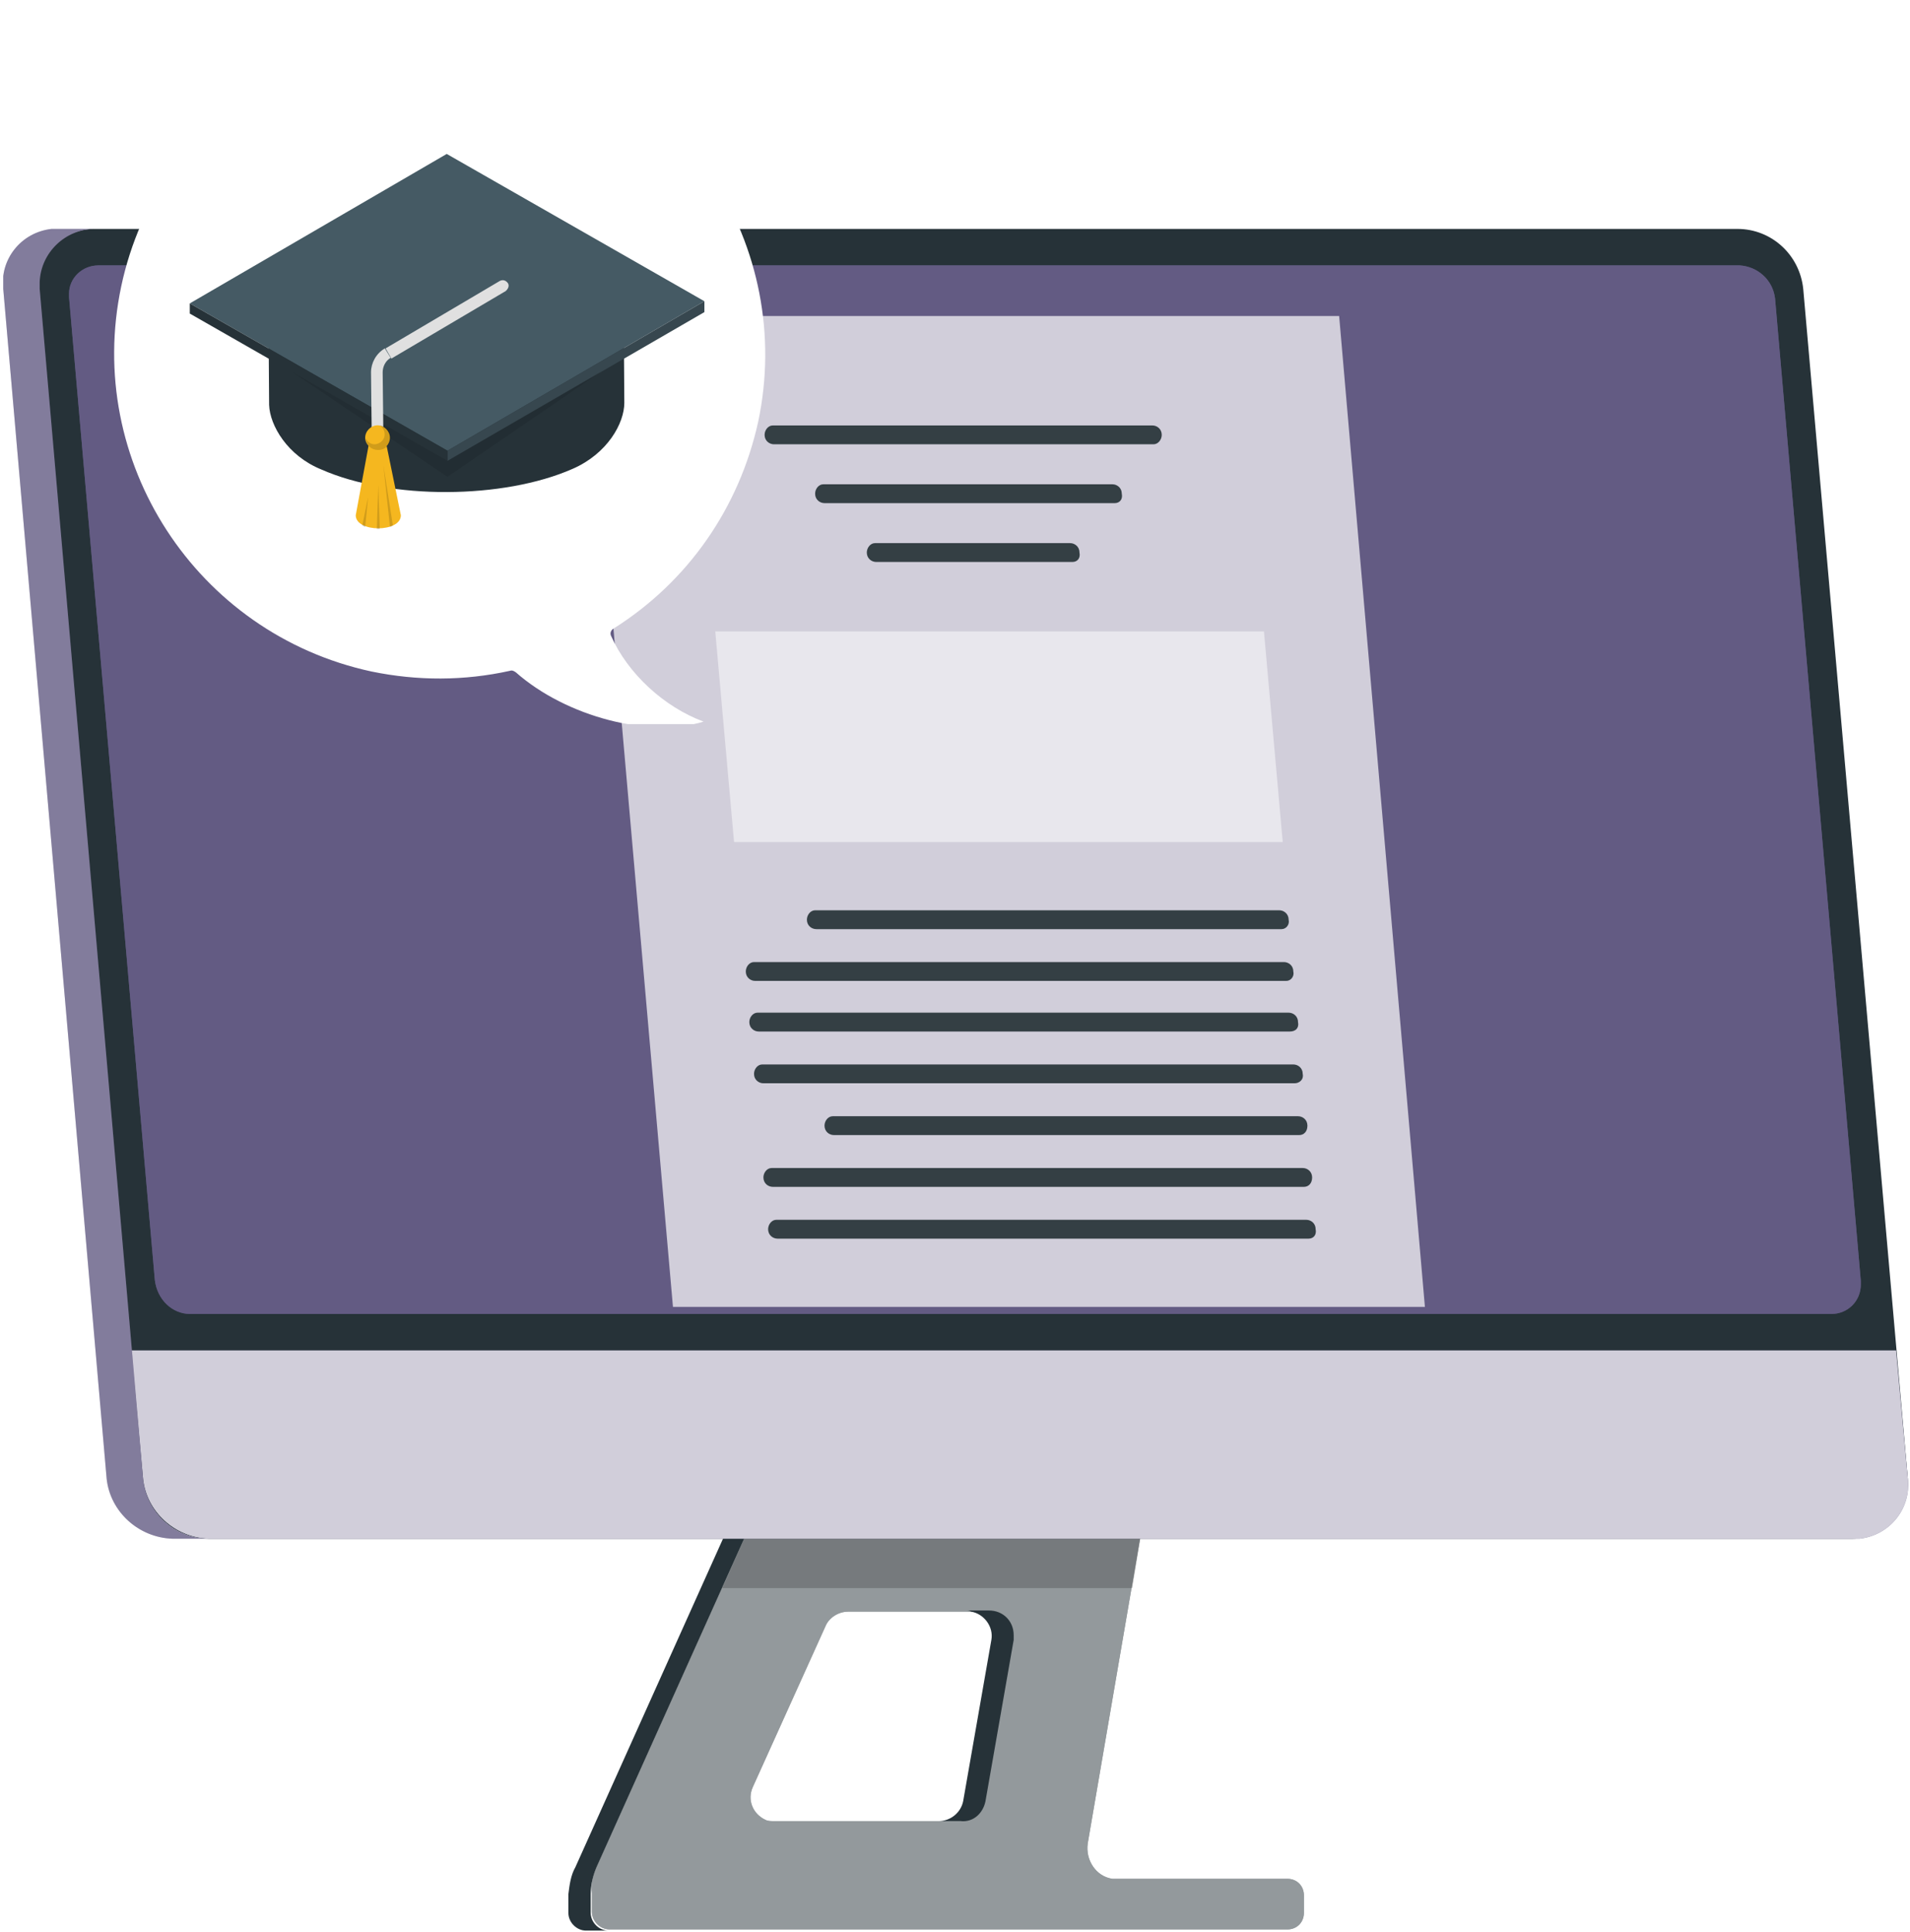 <svg width="517" height="523" viewBox="0 0 517 523" fill="none" xmlns="http://www.w3.org/2000/svg">
<g clip-path="url(#clip0_1719_8363)">
<path d="M161.484 505.414L206.009 406.34H310.323L294.421 499.043C293.785 503.503 296.647 507.963 301.1 508.6C301.418 508.6 302.054 508.6 302.372 508.6H348.487C351.031 508.6 352.939 510.511 352.939 513.06V517.838C352.939 520.387 351.031 522.298 348.487 522.298H164.983C162.438 522.298 160.212 520.068 160.212 517.52V512.423C159.894 510.193 160.53 507.644 161.484 505.414ZM209.825 492.99H259.756C262.936 492.99 265.798 490.76 266.435 487.575L274.067 443.931C274.703 440.427 272.159 436.923 268.661 436.285C268.343 436.285 268.025 436.285 267.389 436.285H229.543C226.999 436.285 224.454 437.878 223.5 440.108L203.782 483.752C202.192 487.256 203.782 491.079 207.281 492.672C207.917 492.99 208.871 492.99 209.825 492.99Z" fill="#263238"/>
<path opacity="0.5" d="M161.484 505.414L206.009 406.34H310.323L294.421 499.043C293.785 503.503 296.647 507.963 301.1 508.6C301.418 508.6 302.054 508.6 302.372 508.6H348.487C351.031 508.6 352.939 510.511 352.939 513.06V517.838C352.939 520.387 351.031 522.298 348.487 522.298H164.983C162.438 522.298 160.212 520.068 160.212 517.52V512.423C159.894 510.193 160.53 507.644 161.484 505.414ZM209.825 492.99H259.756C262.936 492.99 265.798 490.76 266.435 487.575L274.067 443.931C274.703 440.427 272.159 436.923 268.661 436.285C268.343 436.285 268.025 436.285 267.389 436.285H229.543C226.999 436.285 224.454 437.878 223.5 440.108L203.782 483.752C202.192 487.256 203.782 491.079 207.281 492.672C207.917 492.99 208.871 492.99 209.825 492.99Z" fill="white"/>
<path opacity="0.2" d="M209.825 492.99H259.756C262.936 492.99 265.798 490.76 266.435 487.575L274.067 443.931C274.703 440.427 272.159 436.923 268.661 436.285C268.343 436.285 268.025 436.285 267.389 436.285H229.543C226.999 436.285 224.454 437.878 223.5 440.108L203.782 483.752C202.192 487.256 203.782 491.079 207.281 492.672C207.917 492.99 208.871 492.99 209.825 492.99Z" fill="white"/>
<path d="M261.664 435.967H267.707C271.523 435.967 274.385 438.834 274.385 442.657C274.385 442.975 274.385 443.294 274.385 443.931L266.753 487.575C266.116 490.76 263.572 493.309 260.074 492.99H254.031C257.212 492.99 260.074 490.76 260.71 487.575L268.343 443.931C268.979 440.427 266.434 436.923 262.936 436.285C262.3 435.967 261.982 435.967 261.664 435.967Z" fill="#263238"/>
<path d="M155.76 505.414L200.284 406.34H206.009L161.484 505.414C160.53 507.644 159.894 510.193 159.894 512.741V517.838C159.894 520.387 162.12 522.617 164.665 522.617H158.622C156.078 522.617 153.851 520.387 153.851 517.838V512.741C154.169 510.193 154.488 507.644 155.76 505.414Z" fill="#263238"/>
<path opacity="0.2" d="M206.009 406.34H310.323L306.506 429.914H195.514L206.009 406.34Z" fill="black"/>
<path d="M56.534 416.534H501.459C509.41 416.534 516.089 410.163 516.407 402.199C516.407 401.562 516.407 400.925 516.407 400.287L488.102 78.217C487.148 68.979 479.515 61.97 470.292 61.97H25.367C17.416 61.97 10.737 68.341 10.419 76.306C10.419 76.943 10.419 77.58 10.419 78.217L38.406 400.287C39.678 409.526 47.311 416.534 56.534 416.534Z" fill="#263238"/>
<path d="M513.227 365.564L516.407 400.287C517.361 408.252 511.636 415.579 503.368 416.534C502.732 416.534 502.096 416.534 501.459 416.534H56.534C47.311 416.216 39.678 409.207 38.724 400.287L35.544 365.564H513.227Z" fill="#635B83"/>
<path opacity="0.7" d="M513.227 365.564L516.407 400.287C517.361 408.252 511.636 415.579 503.368 416.534C502.732 416.534 502.096 416.534 501.459 416.534H56.534C47.311 416.216 39.678 409.207 38.724 400.287L35.544 365.564H513.227Z" fill="white"/>
<path d="M51.446 355.688H495.735C500.187 355.688 503.686 352.184 503.686 347.724C503.686 347.406 503.686 347.087 503.686 346.768L480.47 80.766C479.833 75.669 475.699 72.164 470.929 71.846H26.639C22.187 71.846 18.688 75.35 18.688 79.491C18.688 79.81 18.688 80.129 18.688 80.447L41.905 346.45C42.541 351.865 46.675 355.688 51.446 355.688Z" fill="#635B83"/>
<path opacity="0.8" d="M51.446 355.688H495.735C500.187 355.688 503.686 352.184 503.686 347.724C503.686 347.406 503.686 347.087 503.686 346.768L480.47 80.766C479.833 75.669 475.699 72.164 470.929 71.846H26.639C22.187 71.846 18.688 75.35 18.688 79.491C18.688 79.81 18.688 80.129 18.688 80.447L41.905 346.45C42.541 351.865 46.675 355.688 51.446 355.688Z" fill="#635B83"/>
<path d="M15.826 61.97H25.685C17.734 61.97 11.056 68.341 10.738 76.306C10.738 76.943 10.738 77.58 10.738 78.217L38.724 400.287C39.678 409.526 47.311 416.534 56.534 416.534H46.675C37.452 416.216 29.819 409.207 28.865 400.287L0.878 78.217C-0.076 70.253 5.649 62.926 13.918 61.97C14.554 61.97 15.19 61.97 15.826 61.97Z" fill="#635B83"/>
<path opacity="0.2" d="M15.826 61.97H25.685C17.734 61.97 11.056 68.341 10.738 76.306C10.738 76.943 10.738 77.58 10.738 78.217L38.724 400.287C39.678 409.526 47.311 416.534 56.534 416.534H46.675C37.452 416.216 29.819 409.207 28.865 400.287L0.878 78.217C-0.076 70.253 5.649 62.926 13.918 61.97C14.554 61.97 15.19 61.97 15.826 61.97Z" fill="white"/>
<path d="M385.696 353.777H182.156L158.622 85.544H362.48L385.696 353.777Z" fill="#635B83"/>
<path opacity="0.7" d="M385.696 353.777H182.156L158.622 85.544H362.48L385.696 353.777Z" fill="white"/>
<path d="M312.231 120.268H209.507C208.235 120.268 206.963 119.312 206.963 117.719C206.963 116.445 207.917 115.171 209.189 115.171H311.913C313.185 115.171 314.457 116.126 314.457 117.719C314.457 118.994 313.503 120.268 312.231 120.268Z" fill="#263238"/>
<path d="M346.896 251.517H220.956C219.684 251.517 218.412 250.561 218.412 248.969C218.412 247.694 219.366 246.42 220.638 246.42H346.26C347.532 246.42 348.805 247.376 348.805 248.969C349.123 250.243 348.169 251.517 346.896 251.517Z" fill="#263238"/>
<path d="M348.168 265.534H204.418C203.146 265.534 201.874 264.578 201.874 262.985C201.874 261.711 202.828 260.437 204.1 260.437H347.532C348.805 260.437 350.077 261.393 350.077 262.985C350.395 264.26 349.441 265.534 348.168 265.534Z" fill="#263238"/>
<path d="M349.123 279.232H205.373C204.1 279.232 202.828 278.277 202.828 276.684C202.828 275.41 203.782 274.135 205.055 274.135H348.805C350.077 274.135 351.349 275.091 351.349 276.684C351.667 278.277 350.713 279.232 349.123 279.232Z" fill="#263238"/>
<path d="M350.395 293.249H206.645C205.373 293.249 204.1 292.294 204.1 290.701C204.1 289.426 205.055 288.152 206.327 288.152H350.077C351.349 288.152 352.621 289.108 352.621 290.701C352.939 292.294 351.667 293.249 350.395 293.249Z" fill="#263238"/>
<path d="M351.667 307.266H225.727C224.454 307.266 223.182 306.31 223.182 304.718C223.182 303.443 224.136 302.169 225.409 302.169H351.349C352.621 302.169 353.893 303.125 353.893 304.718C353.893 306.31 352.939 307.266 351.667 307.266Z" fill="#263238"/>
<path d="M352.939 321.283H209.189C207.917 321.283 206.645 320.327 206.645 318.735C206.645 317.46 207.599 316.186 208.871 316.186H352.621C353.893 316.186 355.165 317.142 355.165 318.735C355.165 320.327 354.211 321.283 352.939 321.283Z" fill="#263238"/>
<path d="M354.211 335.3H210.461C209.189 335.3 207.917 334.344 207.917 332.751C207.917 331.477 208.871 330.203 210.143 330.203H353.575C354.847 330.203 356.119 331.159 356.119 332.751C356.437 334.344 355.483 335.3 354.211 335.3Z" fill="#263238"/>
<path d="M301.736 136.196H223.182C221.91 136.196 220.638 135.24 220.638 133.648C220.638 132.373 221.592 131.099 222.864 131.099H301.1C302.372 131.099 303.644 132.055 303.644 133.648C303.962 135.24 303.008 136.196 301.736 136.196Z" fill="#263238"/>
<path d="M290.287 152.124H237.176C235.903 152.124 234.631 151.169 234.631 149.576C234.631 148.302 235.585 147.027 236.858 147.027H289.651C290.923 147.027 292.195 147.983 292.195 149.576C292.513 151.169 291.559 152.124 290.287 152.124Z" fill="#263238"/>
<g opacity="0.4">
<g opacity="0.4">
<path opacity="0.4" d="M312.231 120.268H209.507C208.235 120.268 206.963 119.312 206.963 117.719C206.963 116.445 207.917 115.171 209.189 115.171H311.913C313.185 115.171 314.457 116.126 314.457 117.719C314.457 118.994 313.503 120.268 312.231 120.268Z" fill="white"/>
</g>
<g opacity="0.4">
<path opacity="0.4" d="M346.896 251.517H220.956C219.684 251.517 218.412 250.561 218.412 248.969C218.412 247.694 219.366 246.42 220.638 246.42H346.26C347.532 246.42 348.805 247.376 348.805 248.969C349.123 250.243 348.169 251.517 346.896 251.517Z" fill="white"/>
</g>
<g opacity="0.4">
<path opacity="0.4" d="M348.168 265.534H204.418C203.146 265.534 201.874 264.578 201.874 262.985C201.874 261.711 202.828 260.437 204.1 260.437H347.532C348.805 260.437 350.077 261.393 350.077 262.985C350.395 264.26 349.441 265.534 348.168 265.534Z" fill="white"/>
</g>
<g opacity="0.4">
<path opacity="0.4" d="M349.123 279.232H205.373C204.1 279.232 202.828 278.277 202.828 276.684C202.828 275.41 203.782 274.135 205.055 274.135H348.805C350.077 274.135 351.349 275.091 351.349 276.684C351.667 278.277 350.713 279.232 349.123 279.232Z" fill="white"/>
</g>
<g opacity="0.4">
<path opacity="0.4" d="M350.395 293.249H206.645C205.373 293.249 204.1 292.294 204.1 290.701C204.1 289.426 205.055 288.152 206.327 288.152H350.077C351.349 288.152 352.621 289.108 352.621 290.701C352.939 292.294 351.667 293.249 350.395 293.249Z" fill="white"/>
</g>
<g opacity="0.4">
<path opacity="0.4" d="M351.667 307.266H225.727C224.454 307.266 223.182 306.31 223.182 304.718C223.182 303.443 224.136 302.169 225.409 302.169H351.349C352.621 302.169 353.893 303.125 353.893 304.718C353.893 306.31 352.939 307.266 351.667 307.266Z" fill="white"/>
</g>
<g opacity="0.4">
<path opacity="0.4" d="M352.939 321.283H209.189C207.917 321.283 206.645 320.327 206.645 318.735C206.645 317.46 207.599 316.186 208.871 316.186H352.621C353.893 316.186 355.165 317.142 355.165 318.735C355.165 320.327 354.211 321.283 352.939 321.283Z" fill="white"/>
</g>
<g opacity="0.4">
<path opacity="0.4" d="M354.211 335.3H210.461C209.189 335.3 207.917 334.344 207.917 332.751C207.917 331.477 208.871 330.203 210.143 330.203H353.575C354.847 330.203 356.119 331.159 356.119 332.751C356.437 334.344 355.483 335.3 354.211 335.3Z" fill="white"/>
</g>
<g opacity="0.4">
<path opacity="0.4" d="M301.736 136.196H223.182C221.91 136.196 220.638 135.24 220.638 133.648C220.638 132.373 221.592 131.099 222.864 131.099H301.1C302.372 131.099 303.644 132.055 303.644 133.648C303.962 135.24 303.008 136.196 301.736 136.196Z" fill="white"/>
</g>
<g opacity="0.4">
<path opacity="0.4" d="M290.287 152.124H237.176C235.903 152.124 234.631 151.169 234.631 149.576C234.631 148.302 235.585 147.027 236.858 147.027H289.651C290.923 147.027 292.195 147.983 292.195 149.576C292.513 151.169 291.559 152.124 290.287 152.124Z" fill="white"/>
</g>
</g>
<path opacity="0.5" d="M347.214 227.943H198.694L193.605 170.92H342.126L347.214 227.943Z" fill="white"/>
</g>
<g clip-path="url(#clip1_1719_8363)">
<g filter="url(#filter0_d_1719_8363)">
<path d="M168.007 166.198C167.416 166.591 167.022 167.377 167.416 168.163C171.947 178.376 181.798 187.411 192.438 191.339C178.055 195.857 155.397 190.161 141.606 177.983C141.015 177.59 140.621 177.394 140.03 177.59C127.617 180.34 115.008 180.34 102.596 177.787C55.113 167.573 24.772 120.827 34.82 73.491C44.868 26.156 91.956 -4.288 139.439 5.925C186.921 15.942 217.262 62.885 207.214 110.221C202.092 133.397 188.3 153.432 168.007 166.198Z" fill="white"/>
</g>
<path d="M72.845 109.631L72.648 81.544C72.451 76.045 77.18 70.545 86.637 66.42C105.354 58.171 135.892 57.975 154.609 66.224C164.067 70.349 168.795 75.848 168.795 81.151L168.992 109.042C168.992 114.542 164.461 122.791 155.003 126.916C136.286 135.165 105.748 135.362 87.031 127.112C77.771 123.38 73.042 115.131 72.845 109.631C72.845 109.828 72.845 109.631 72.845 109.631Z" fill="#263238"/>
<path d="M120.919 41.672L190.664 81.544L121.116 122.005L51.37 82.133L120.919 41.672Z" fill="#455A64"/>
<path d="M190.664 81.544V84.49L121.116 124.755V122.005L190.664 81.544Z" fill="#37474F"/>
<path d="M51.37 82.133V84.883L121.116 124.755V122.005L51.37 82.133Z" fill="#263238"/>
<path opacity="0.1" d="M163.278 100.204L121.116 129.076L78.953 100.596L121.116 124.755L163.278 100.204Z" fill="black"/>
<path d="M104.369 94.311L135.301 76.045C136.089 75.652 136.877 75.848 137.469 76.634C137.863 77.223 137.666 78.009 137.075 78.598L136.877 78.794L105.945 97.061" fill="#E0E0E0"/>
<path d="M99.837 120.238C100.823 121.023 103.384 121.023 104.566 120.238L108.506 139.486C108.506 144.2 96.291 144.2 96.291 139.486L99.837 120.238Z" fill="#F5B71F"/>
<path opacity="0.15" d="M99.64 134.576L98.852 142.629C98.655 142.629 98.261 142.432 98.064 142.236L99.64 134.576Z" fill="black"/>
<path opacity="0.15" d="M105.551 142.629L103.778 125.934L106.339 142.236C106.142 142.432 105.748 142.629 105.551 142.629Z" fill="black"/>
<path opacity="0.15" d="M102.793 143.218C102.596 143.218 102.202 143.218 102.005 143.218L102.399 131.237L102.793 143.218Z" fill="black"/>
<path d="M102.202 120.041C102.99 120.041 103.778 119.452 103.778 118.47L103.581 100.793C103.581 99.221 104.369 97.65 105.748 96.865L104.172 94.311C101.808 95.686 100.428 98.239 100.428 100.793L100.625 118.47C100.823 119.256 101.414 120.041 102.202 120.041Z" fill="#E0E0E0"/>
<path d="M105.551 118.47C105.551 116.702 103.975 115.131 102.202 115.131C100.428 115.131 98.852 116.702 98.852 118.47C98.852 120.238 100.428 121.809 102.202 121.809C104.172 121.809 105.551 120.238 105.551 118.47Z" fill="#F5B71F"/>
<path opacity="0.15" d="M99.049 118.666C99.246 119.452 100.823 121.023 102.793 119.845C104.763 118.666 104.369 116.113 102.793 115.131C104.369 115.327 105.748 116.702 105.748 118.47C105.748 120.238 104.369 121.809 102.399 121.809C100.428 121.809 99.049 120.434 99.049 118.666Z" fill="black"/>
</g>
<defs>
<filter id="filter0_d_1719_8363" x="26.898" y="3.951" width="184.238" height="196.93" filterUnits="userSpaceOnUse" color-interpolation-filters="sRGB">
<feFlood flood-opacity="0" result="BackgroundImageFix"/>
<feColorMatrix in="SourceAlpha" type="matrix" values="0 0 0 0 0 0 0 0 0 0 0 0 0 0 0 0 0 0 127 0" result="hardAlpha"/>
<feOffset dx="-2" dy="4"/>
<feGaussianBlur stdDeviation="2"/>
<feComposite in2="hardAlpha" operator="out"/>
<feColorMatrix type="matrix" values="0 0 0 0 0 0 0 0 0 0 0 0 0 0 0 0 0 0 0.3 0"/>
<feBlend mode="normal" in2="BackgroundImageFix" result="effect1_dropShadow_1719_8363"/>
<feBlend mode="normal" in="SourceGraphic" in2="effect1_dropShadow_1719_8363" result="shape"/>
</filter>
<clipPath id="clip0_1719_8363">
<rect width="515.528" height="460.647" fill="white" transform="translate(0.879 61.97)"/>
</clipPath>
<clipPath id="clip1_1719_8363">
<rect width="182.639" height="195.235" fill="white" transform="translate(29.669 0.791)"/>
</clipPath>
</defs>
</svg>
